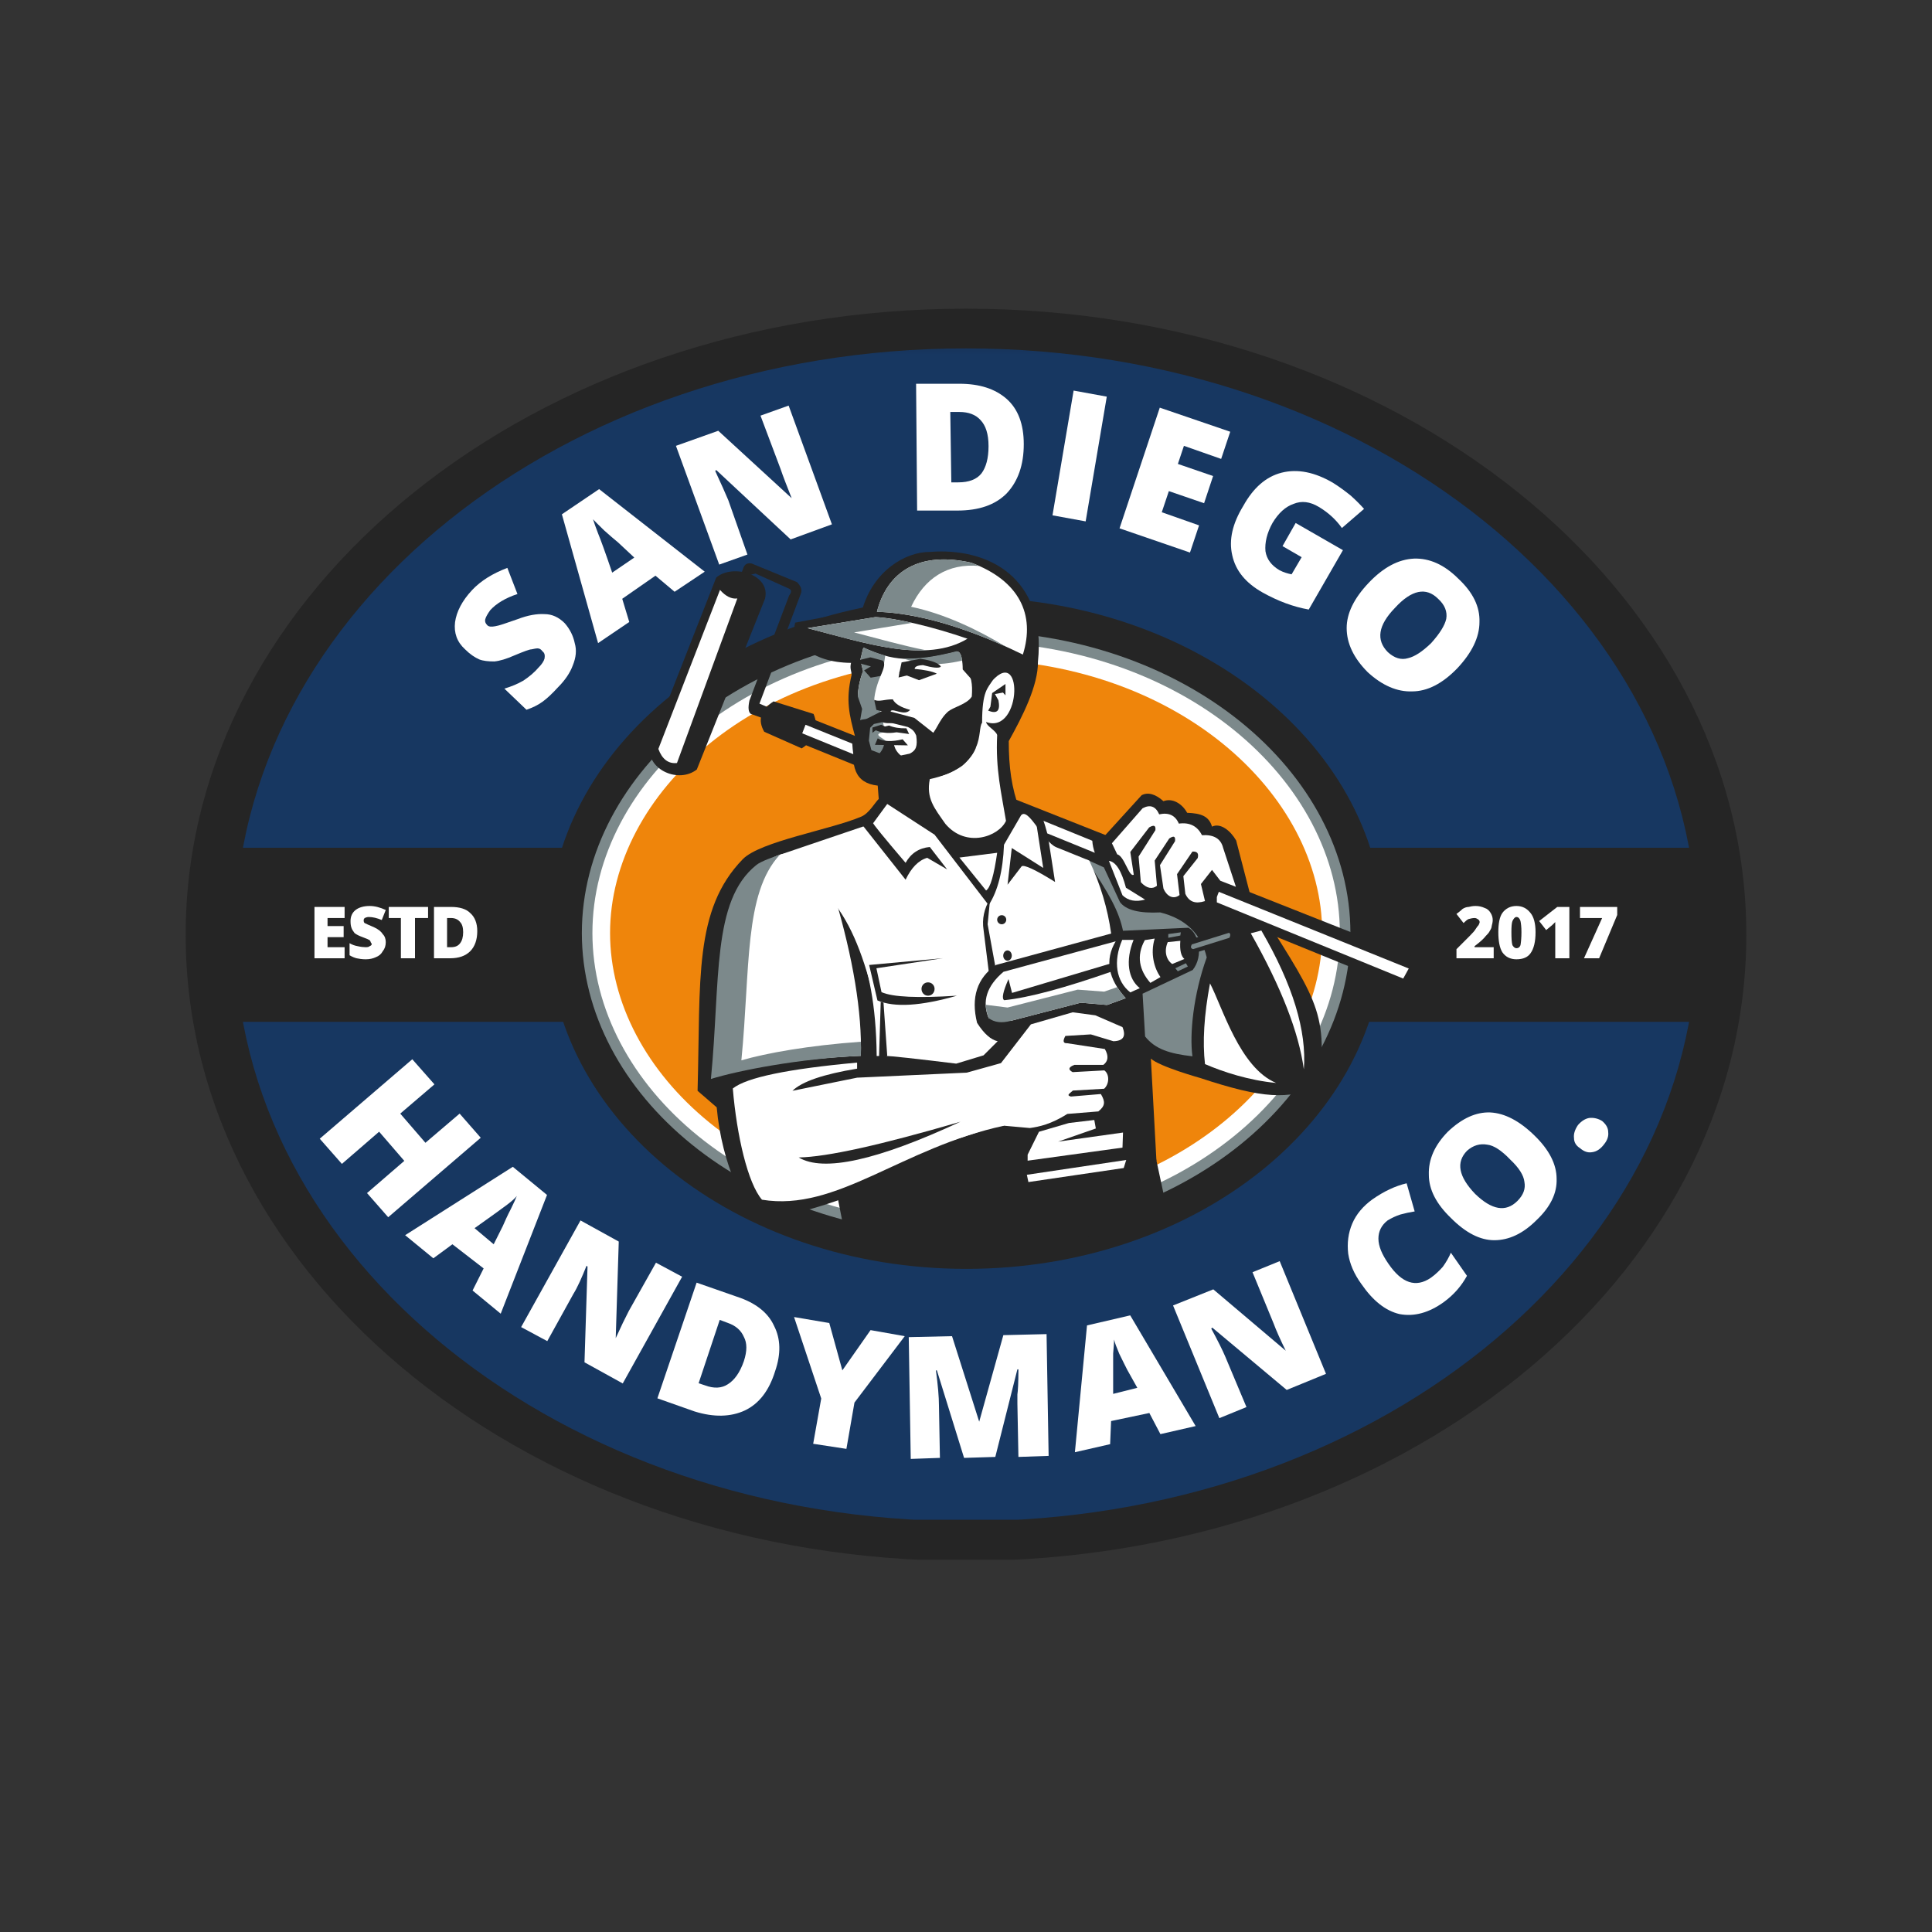<svg xmlns="http://www.w3.org/2000/svg" xmlns:xlink="http://www.w3.org/1999/xlink" width="40" zoomAndPan="magnify" viewBox="0 0 30 30" height="40" preserveAspectRatio="xMidYMid meet" version="1.2"><rect x="0" y="0" width="30" height="30" fill="#333333" stroke="none"/><defs><clipPath id="aeebe39e7b"><path d="M 2.883 4.793 L 27.117 4.793 L 27.117 24.277 L 2.883 24.277 Z M 2.883 4.793 "/></clipPath><clipPath id="34c92cdb3a"><path d="M 15 4.793 C 8.309 4.793 2.883 9.148 2.883 14.516 C 2.883 19.887 8.309 24.238 15 24.238 C 21.691 24.238 27.117 19.887 27.117 14.516 C 27.117 9.148 21.691 4.793 15 4.793 Z M 15 4.793 "/></clipPath><filter x="0%" y="0%" width="100%" filterUnits="objectBoundingBox" id="8ac3002961" height="100%"><feColorMatrix values="0 0 0 0 1 0 0 0 0 1 0 0 0 0 1 0 0 0 1 0" type="matrix" in="SourceGraphic"/></filter><clipPath id="06b9546205"><path d="M 0.648 0.41 L 23.352 0.41 L 23.352 18.652 L 0.648 18.652 Z M 0.648 0.41 "/></clipPath><clipPath id="9b661c550e"><path d="M 12 0.41 C 5.73 0.41 0.648 4.488 0.648 9.516 C 0.648 14.547 5.73 18.621 12 18.621 C 18.27 18.621 23.352 14.547 23.352 9.516 C 23.352 4.488 18.27 0.41 12 0.41 Z M 12 0.41 "/></clipPath><clipPath id="0ce09d7cab"><rect x="0" width="24" y="0" height="19"/></clipPath><clipPath id="6c7176aaa0"><path d="M 3.324 13.164 L 26.676 13.164 L 26.676 15.867 L 3.324 15.867 Z M 3.324 13.164 "/></clipPath><clipPath id="811e9a6426"><path d="M 8.516 9.266 L 21.492 9.266 L 21.492 19.703 L 8.516 19.703 Z M 8.516 9.266 "/></clipPath><clipPath id="aae725a749"><path d="M 9 9 L 21 9 L 21 19.703 L 9 19.703 Z M 9 9 "/></clipPath><clipPath id="7172e4383d"><path d="M 10 8.5 L 21 8.5 L 21 19 L 10 19 Z M 10 8.5 "/></clipPath><clipPath id="7da3601eca"><path d="M 12 17 L 19 17 L 19 19.703 L 12 19.703 Z M 12 17 "/></clipPath><clipPath id="935879e96f"><path d="M 12.188 11.039 L 22.203 11.039 L 22.203 15.391 L 12.188 15.391 Z M 12.188 11.039 "/></clipPath><clipPath id="3e330c9977"><path d="M 11 8.5 L 13 8.5 L 13 12 L 11 12 Z M 11 8.5 "/></clipPath><clipPath id="6c00097091"><path d="M 10 8.5 L 12 8.5 L 12 13 L 10 13 Z M 10 8.5 "/></clipPath><clipPath id="36db39bb87"><path d="M 13 8.5 L 16 8.5 L 16 11 L 13 11 Z M 13 8.5 "/></clipPath><clipPath id="496629165a"><path d="M 13 8.5 L 16 8.5 L 16 11 L 13 11 Z M 13 8.5 "/></clipPath></defs><g id="744ebc5602"><g clip-rule="nonzero" clip-path="url(#aeebe39e7b)"><g clip-rule="nonzero" clip-path="url(#34c92cdb3a)"><path style=" stroke:none;fill-rule:nonzero;fill:#252525;fill-opacity:1;" d="M 2.883 4.793 L 27.117 4.793 L 27.117 24.219 L 2.883 24.219 Z M 2.883 4.793 "/></g></g><g mask="url(#4bde50256b)" transform="matrix(1,0,0,1,3,5)"><g clip-path="url(#0ce09d7cab)"><g clip-rule="nonzero" clip-path="url(#06b9546205)"><g clip-rule="nonzero" clip-path="url(#9b661c550e)"><path style=" stroke:none;fill-rule:nonzero;fill:#113e7a;fill-opacity:1;" d="M 0.648 0.41 L 23.352 0.41 L 23.352 18.598 L 0.648 18.598 Z M 0.648 0.41 "/></g></g></g><mask id="4bde50256b"><g filter="url(#8ac3002961)"><rect x="0" width="30" y="0" height="30" style="fill:#000000;fill-opacity:0.7;stroke:none;"/></g></mask></g><g clip-rule="nonzero" clip-path="url(#6c7176aaa0)"><path style=" stroke:none;fill-rule:nonzero;fill:#252525;fill-opacity:1;" d="M 3.324 13.164 L 26.676 13.164 L 26.676 15.867 L 3.324 15.867 Z M 3.324 13.164 "/></g><g style="fill:#ffffff;fill-opacity:1;"><g transform="translate(4.789, 14.88)"><path style="stroke:none" d="M 0.562 0 L 0.094 0 L 0.094 -0.797 L 0.562 -0.797 L 0.562 -0.625 L 0.297 -0.625 L 0.297 -0.5 L 0.547 -0.5 L 0.547 -0.328 L 0.297 -0.328 L 0.297 -0.172 L 0.562 -0.172 Z M 0.562 0 "/></g></g><g style="fill:#ffffff;fill-opacity:1;"><g transform="translate(5.381, 14.88)"><path style="stroke:none" d="M 0.609 -0.25 C 0.609 -0.195 0.594 -0.148 0.562 -0.109 C 0.539 -0.066 0.504 -0.035 0.453 -0.016 C 0.41 0.004 0.359 0.016 0.297 0.016 C 0.242 0.016 0.195 0.008 0.156 0 C 0.125 -0.008 0.086 -0.023 0.047 -0.047 L 0.047 -0.234 C 0.086 -0.211 0.129 -0.195 0.172 -0.188 C 0.223 -0.176 0.266 -0.172 0.297 -0.172 C 0.328 -0.172 0.348 -0.176 0.359 -0.188 C 0.379 -0.195 0.391 -0.207 0.391 -0.219 C 0.391 -0.227 0.383 -0.238 0.375 -0.25 C 0.375 -0.258 0.367 -0.27 0.359 -0.281 C 0.348 -0.289 0.312 -0.305 0.25 -0.328 C 0.195 -0.348 0.156 -0.367 0.125 -0.391 C 0.102 -0.422 0.086 -0.445 0.078 -0.469 C 0.066 -0.5 0.062 -0.535 0.062 -0.578 C 0.062 -0.648 0.086 -0.707 0.141 -0.75 C 0.191 -0.789 0.266 -0.812 0.359 -0.812 C 0.441 -0.812 0.523 -0.789 0.609 -0.75 L 0.547 -0.594 C 0.473 -0.625 0.406 -0.641 0.344 -0.641 C 0.32 -0.641 0.301 -0.633 0.281 -0.625 C 0.27 -0.613 0.266 -0.602 0.266 -0.594 C 0.266 -0.57 0.27 -0.555 0.281 -0.547 C 0.301 -0.535 0.348 -0.516 0.422 -0.484 C 0.492 -0.453 0.539 -0.414 0.562 -0.375 C 0.594 -0.344 0.609 -0.301 0.609 -0.25 Z M 0.609 -0.25 "/></g></g><g style="fill:#ffffff;fill-opacity:1;"><g transform="translate(6.006, 14.88)"><path style="stroke:none" d="M 0.438 0 L 0.219 0 L 0.219 -0.625 L 0.031 -0.625 L 0.031 -0.797 L 0.641 -0.797 L 0.641 -0.625 L 0.438 -0.625 Z M 0.438 0 "/></g></g><g style="fill:#ffffff;fill-opacity:1;"><g transform="translate(6.645, 14.88)"><path style="stroke:none" d="M 0.766 -0.422 C 0.766 -0.285 0.727 -0.18 0.656 -0.109 C 0.582 -0.035 0.477 0 0.344 0 L 0.094 0 L 0.094 -0.797 L 0.359 -0.797 C 0.492 -0.797 0.594 -0.766 0.656 -0.703 C 0.727 -0.641 0.766 -0.547 0.766 -0.422 Z M 0.547 -0.406 C 0.547 -0.477 0.531 -0.531 0.5 -0.562 C 0.469 -0.602 0.422 -0.625 0.359 -0.625 L 0.297 -0.625 L 0.297 -0.172 L 0.359 -0.172 C 0.422 -0.172 0.469 -0.191 0.5 -0.234 C 0.531 -0.273 0.547 -0.332 0.547 -0.406 Z M 0.547 -0.406 "/></g></g><g style="fill:#ffffff;fill-opacity:1;"><g transform="translate(22.585, 14.88)"><path style="stroke:none" d="M 0.609 0 L 0.031 0 L 0.031 -0.141 L 0.234 -0.344 C 0.285 -0.395 0.316 -0.43 0.328 -0.453 C 0.348 -0.484 0.363 -0.504 0.375 -0.516 C 0.383 -0.535 0.391 -0.551 0.391 -0.562 C 0.391 -0.582 0.379 -0.598 0.359 -0.609 C 0.348 -0.617 0.332 -0.625 0.312 -0.625 C 0.281 -0.625 0.25 -0.617 0.219 -0.609 C 0.195 -0.598 0.172 -0.578 0.141 -0.547 L 0.031 -0.688 C 0.07 -0.719 0.102 -0.742 0.125 -0.766 C 0.156 -0.785 0.188 -0.797 0.219 -0.797 C 0.25 -0.805 0.285 -0.812 0.328 -0.812 C 0.379 -0.812 0.426 -0.801 0.469 -0.781 C 0.508 -0.77 0.539 -0.742 0.562 -0.703 C 0.582 -0.672 0.594 -0.633 0.594 -0.594 C 0.594 -0.562 0.586 -0.531 0.578 -0.5 C 0.578 -0.477 0.566 -0.453 0.547 -0.422 C 0.535 -0.398 0.516 -0.375 0.484 -0.344 C 0.461 -0.312 0.406 -0.258 0.312 -0.188 L 0.312 -0.172 L 0.609 -0.172 Z M 0.609 0 "/></g></g><g style="fill:#ffffff;fill-opacity:1;"><g transform="translate(23.219, 14.88)"><path style="stroke:none" d="M 0.625 -0.406 C 0.625 -0.258 0.598 -0.148 0.547 -0.078 C 0.504 -0.016 0.43 0.016 0.328 0.016 C 0.234 0.016 0.16 -0.02 0.109 -0.094 C 0.066 -0.164 0.047 -0.27 0.047 -0.406 C 0.047 -0.539 0.066 -0.641 0.109 -0.703 C 0.16 -0.773 0.234 -0.812 0.328 -0.812 C 0.422 -0.812 0.492 -0.773 0.547 -0.703 C 0.598 -0.641 0.625 -0.539 0.625 -0.406 Z M 0.25 -0.406 C 0.25 -0.312 0.254 -0.242 0.266 -0.203 C 0.285 -0.172 0.305 -0.156 0.328 -0.156 C 0.359 -0.156 0.379 -0.172 0.391 -0.203 C 0.398 -0.242 0.406 -0.312 0.406 -0.406 C 0.406 -0.488 0.398 -0.547 0.391 -0.578 C 0.379 -0.617 0.359 -0.641 0.328 -0.641 C 0.305 -0.641 0.285 -0.617 0.266 -0.578 C 0.254 -0.547 0.25 -0.488 0.25 -0.406 Z M 0.25 -0.406 "/></g></g><g style="fill:#ffffff;fill-opacity:1;"><g transform="translate(23.853, 14.88)"><path style="stroke:none" d="M 0.516 0 L 0.297 0 L 0.297 -0.422 C 0.297 -0.473 0.297 -0.52 0.297 -0.562 C 0.285 -0.551 0.27 -0.535 0.25 -0.516 L 0.156 -0.438 L 0.047 -0.578 L 0.328 -0.797 L 0.516 -0.797 Z M 0.516 0 "/></g></g><g style="fill:#ffffff;fill-opacity:1;"><g transform="translate(24.487, 14.88)"><path style="stroke:none" d="M 0.109 0 L 0.391 -0.625 L 0.047 -0.625 L 0.047 -0.797 L 0.625 -0.797 L 0.625 -0.672 L 0.344 0 Z M 0.109 0 "/></g></g><g style="fill:#ffffff;fill-opacity:1;"><g transform="translate(4.84, 17.526)"><path style="stroke:none" d="M 1.188 1.375 L 0.859 1 L 1.438 0.5 L 1.047 0.047 L 0.469 0.547 L 0.125 0.156 L 1.562 -1.078 L 1.906 -0.688 L 1.375 -0.234 L 1.766 0.219 L 2.297 -0.234 L 2.625 0.141 Z M 1.188 1.375 "/></g></g><g style="fill:#ffffff;fill-opacity:1;"><g transform="translate(6.291, 19.18)"><path style="stroke:none" d="M 1.047 0.859 L 1.219 0.516 L 0.734 0.141 L 0.438 0.359 L 0 0 L 1.672 -1.062 L 2.203 -0.625 L 1.484 1.219 Z M 1.375 0.141 L 1.516 -0.141 C 1.547 -0.211 1.586 -0.301 1.641 -0.406 C 1.691 -0.508 1.723 -0.578 1.734 -0.609 C 1.711 -0.578 1.66 -0.531 1.578 -0.469 C 1.492 -0.406 1.328 -0.285 1.078 -0.109 Z M 1.375 0.141 "/></g></g><g style="fill:#ffffff;fill-opacity:1;"><g transform="translate(7.92, 20.513)"><path style="stroke:none" d="M 1.75 0.969 L 1.156 0.641 L 1.203 -0.844 L 1.188 -0.859 C 1.113 -0.672 1.047 -0.523 0.984 -0.422 L 0.578 0.312 L 0.172 0.094 L 1.094 -1.562 L 1.688 -1.234 L 1.641 0.266 C 1.723 0.086 1.789 -0.051 1.844 -0.156 L 2.266 -0.906 L 2.672 -0.688 Z M 1.75 0.969 "/></g></g><g style="fill:#ffffff;fill-opacity:1;"><g transform="translate(10.02, 21.651)"><path style="stroke:none" d="M 2.016 -0.359 C 1.922 -0.055 1.766 0.145 1.547 0.25 C 1.328 0.352 1.066 0.359 0.766 0.266 L 0.188 0.062 L 0.797 -1.734 L 1.422 -1.516 C 1.711 -1.422 1.906 -1.27 2 -1.062 C 2.102 -0.863 2.109 -0.629 2.016 -0.359 Z M 1.531 -0.516 C 1.582 -0.672 1.582 -0.797 1.531 -0.891 C 1.488 -0.992 1.406 -1.066 1.281 -1.109 L 1.156 -1.156 L 0.828 -0.172 L 0.922 -0.141 C 1.066 -0.086 1.188 -0.094 1.281 -0.156 C 1.383 -0.219 1.469 -0.336 1.531 -0.516 Z M 1.531 -0.516 "/></g></g><g style="fill:#ffffff;fill-opacity:1;"><g transform="translate(12.018, 22.31)"><path style="stroke:none" d="M 1.062 -1.031 L 1.5 -1.656 L 2.031 -1.562 L 1.25 -0.531 L 1.125 0.188 L 0.609 0.109 L 0.734 -0.594 L 0.312 -1.859 L 0.859 -1.766 Z M 1.062 -1.031 "/></g></g><g style="fill:#ffffff;fill-opacity:1;"><g transform="translate(13.939, 22.654)"><path style="stroke:none" d="M 1.031 -0.016 L 0.609 -1.375 L 0.594 -1.375 C 0.625 -1.145 0.641 -0.961 0.641 -0.828 L 0.656 -0.016 L 0.203 0 L 0.172 -1.891 L 0.844 -1.906 L 1.266 -0.578 L 1.641 -1.922 L 2.312 -1.938 L 2.344 -0.047 L 1.875 -0.031 L 1.859 -0.859 C 1.859 -0.898 1.859 -0.945 1.859 -1 C 1.867 -1.051 1.875 -1.18 1.875 -1.391 L 1.859 -1.391 L 1.516 -0.031 Z M 1.031 -0.016 "/></g></g><g style="fill:#ffffff;fill-opacity:1;"><g transform="translate(16.691, 22.55)"><path style="stroke:none" d="M 1.328 -0.281 L 1.156 -0.609 L 0.562 -0.484 L 0.547 -0.125 L 0 0 L 0.188 -1.969 L 0.859 -2.125 L 1.875 -0.406 Z M 0.969 -1 L 0.812 -1.281 C 0.781 -1.344 0.738 -1.426 0.688 -1.531 C 0.645 -1.633 0.617 -1.707 0.609 -1.75 C 0.609 -1.707 0.602 -1.633 0.594 -1.531 C 0.594 -1.426 0.594 -1.219 0.594 -0.906 Z M 0.969 -1 "/></g></g><g style="fill:#ffffff;fill-opacity:1;"><g transform="translate(18.746, 22.099)"><path style="stroke:none" d="M 1.844 -0.766 L 1.234 -0.516 L 0.078 -1.484 L 0.062 -1.469 C 0.164 -1.281 0.238 -1.133 0.281 -1.031 L 0.609 -0.25 L 0.188 -0.078 L -0.531 -1.828 L 0.094 -2.078 L 1.219 -1.125 C 1.133 -1.301 1.07 -1.441 1.031 -1.547 L 0.703 -2.344 L 1.125 -2.516 Z M 1.844 -0.766 "/></g></g><g style="fill:#ffffff;fill-opacity:1;"><g transform="translate(20.875, 21.156)"><path style="stroke:none" d=""/></g></g><g style="fill:#ffffff;fill-opacity:1;"><g transform="translate(21.576, 20.78)"><path style="stroke:none" d="M -0.031 -1.828 C -0.125 -1.754 -0.172 -1.66 -0.172 -1.547 C -0.172 -1.43 -0.117 -1.301 -0.016 -1.156 C 0.191 -0.852 0.41 -0.781 0.641 -0.938 C 0.711 -0.988 0.773 -1.047 0.828 -1.109 C 0.879 -1.18 0.922 -1.254 0.953 -1.328 L 1.203 -0.969 C 1.117 -0.812 1 -0.676 0.844 -0.562 C 0.613 -0.395 0.383 -0.332 0.156 -0.375 C -0.062 -0.426 -0.258 -0.582 -0.438 -0.844 C -0.551 -1 -0.617 -1.156 -0.641 -1.312 C -0.66 -1.477 -0.641 -1.633 -0.578 -1.781 C -0.516 -1.926 -0.41 -2.051 -0.266 -2.156 C -0.086 -2.281 0.086 -2.363 0.266 -2.406 L 0.391 -1.969 C 0.316 -1.957 0.242 -1.941 0.172 -1.922 C 0.098 -1.898 0.031 -1.867 -0.031 -1.828 Z M -0.031 -1.828 "/></g></g><g style="fill:#ffffff;fill-opacity:1;"><g transform="translate(23.109, 19.68)"><path style="stroke:none" d="M 0.719 -2.047 C 0.945 -1.828 1.062 -1.602 1.062 -1.375 C 1.07 -1.156 0.969 -0.941 0.75 -0.734 C 0.539 -0.523 0.32 -0.422 0.094 -0.422 C -0.125 -0.422 -0.348 -0.535 -0.578 -0.766 C -0.805 -0.984 -0.922 -1.207 -0.922 -1.438 C -0.93 -1.676 -0.832 -1.898 -0.625 -2.109 C -0.406 -2.316 -0.188 -2.414 0.031 -2.406 C 0.258 -2.395 0.488 -2.273 0.719 -2.047 Z M -0.203 -1.141 C 0.055 -0.891 0.273 -0.852 0.453 -1.031 C 0.547 -1.125 0.582 -1.223 0.562 -1.328 C 0.551 -1.43 0.477 -1.547 0.344 -1.672 C 0.207 -1.816 0.086 -1.895 -0.016 -1.906 C -0.129 -1.926 -0.234 -1.895 -0.328 -1.812 C -0.504 -1.633 -0.461 -1.41 -0.203 -1.141 Z M -0.203 -1.141 "/></g></g><g style="fill:#ffffff;fill-opacity:1;"><g transform="translate(24.644, 18.063)"><path style="stroke:none" d="M -0.109 -0.234 C -0.172 -0.273 -0.203 -0.328 -0.203 -0.391 C -0.211 -0.453 -0.191 -0.52 -0.141 -0.594 C -0.086 -0.656 -0.031 -0.691 0.031 -0.703 C 0.102 -0.711 0.172 -0.695 0.234 -0.656 C 0.297 -0.602 0.328 -0.547 0.328 -0.484 C 0.336 -0.422 0.316 -0.359 0.266 -0.297 C 0.211 -0.223 0.148 -0.18 0.078 -0.172 C 0.016 -0.16 -0.047 -0.18 -0.109 -0.234 Z M -0.109 -0.234 "/></g></g><g style="fill:#ffffff;fill-opacity:1;"><g transform="translate(8.144, 11.177)"><path style="stroke:none" d="M 0.625 -1.5 C 0.707 -1.406 0.758 -1.301 0.781 -1.188 C 0.812 -1.082 0.801 -0.969 0.75 -0.844 C 0.707 -0.727 0.629 -0.613 0.516 -0.5 C 0.43 -0.406 0.352 -0.332 0.281 -0.281 C 0.207 -0.227 0.125 -0.188 0.031 -0.156 L -0.312 -0.484 C -0.207 -0.516 -0.109 -0.555 -0.016 -0.609 C 0.078 -0.672 0.156 -0.738 0.219 -0.812 C 0.27 -0.863 0.301 -0.91 0.312 -0.953 C 0.32 -1.004 0.312 -1.039 0.281 -1.062 C 0.258 -1.094 0.234 -1.109 0.203 -1.109 C 0.18 -1.109 0.148 -1.102 0.109 -1.094 C 0.078 -1.094 -0.008 -1.062 -0.156 -1 C -0.281 -0.945 -0.383 -0.914 -0.469 -0.906 C -0.562 -0.906 -0.641 -0.914 -0.703 -0.938 C -0.773 -0.969 -0.848 -1.02 -0.922 -1.094 C -1.047 -1.207 -1.098 -1.348 -1.078 -1.516 C -1.055 -1.68 -0.969 -1.848 -0.812 -2.016 C -0.676 -2.16 -0.492 -2.273 -0.266 -2.359 L -0.109 -1.953 C -0.297 -1.891 -0.438 -1.805 -0.531 -1.703 C -0.57 -1.648 -0.598 -1.602 -0.609 -1.562 C -0.617 -1.531 -0.609 -1.5 -0.578 -1.469 C -0.555 -1.445 -0.516 -1.441 -0.453 -1.453 C -0.398 -1.461 -0.285 -1.5 -0.109 -1.562 C 0.055 -1.625 0.195 -1.648 0.312 -1.641 C 0.426 -1.641 0.531 -1.594 0.625 -1.5 Z M 0.625 -1.5 "/></g></g><g style="fill:#ffffff;fill-opacity:1;"><g transform="translate(9.287, 9.986)"><path style="stroke:none" d="M 1.188 -0.797 L 0.891 -1.047 L 0.375 -0.688 L 0.484 -0.328 L 0 0 L -0.562 -2 L 0.016 -2.391 L 1.656 -1.109 Z M 0.562 -1.328 L 0.312 -1.562 C 0.25 -1.613 0.176 -1.676 0.094 -1.75 C 0.008 -1.832 -0.047 -1.891 -0.078 -1.922 C -0.066 -1.879 -0.039 -1.805 0 -1.703 C 0.039 -1.609 0.113 -1.406 0.219 -1.094 Z M 0.562 -1.328 "/></g></g><g style="fill:#ffffff;fill-opacity:1;"><g transform="translate(10.965, 8.845)"><path style="stroke:none" d="M 1.953 -0.703 L 1.312 -0.469 L 0.156 -1.547 L 0.141 -1.531 C 0.234 -1.332 0.301 -1.18 0.344 -1.078 L 0.641 -0.234 L 0.203 -0.078 L -0.469 -1.922 L 0.188 -2.156 L 1.328 -1.109 C 1.254 -1.297 1.195 -1.445 1.156 -1.562 L 0.844 -2.391 L 1.281 -2.547 Z M 1.953 -0.703 "/></g></g><g style="fill:#ffffff;fill-opacity:1;"><g transform="translate(13.223, 8.11)"><path style="stroke:none" d=""/></g></g><g style="fill:#ffffff;fill-opacity:1;"><g transform="translate(14.022, 7.928)"><path style="stroke:none" d="M 1.875 -1.031 C 1.875 -0.707 1.785 -0.453 1.609 -0.266 C 1.43 -0.086 1.176 0 0.844 0 L 0.219 0 L 0.203 -1.969 L 0.875 -1.969 C 1.188 -1.969 1.43 -1.891 1.609 -1.734 C 1.785 -1.578 1.875 -1.344 1.875 -1.031 Z M 1.328 -1 C 1.328 -1.188 1.285 -1.32 1.203 -1.406 C 1.129 -1.488 1.02 -1.531 0.875 -1.531 L 0.734 -1.531 L 0.75 -0.438 L 0.859 -0.438 C 1.023 -0.438 1.145 -0.484 1.219 -0.578 C 1.289 -0.672 1.328 -0.812 1.328 -1 Z M 1.328 -1 "/></g></g><g style="fill:#ffffff;fill-opacity:1;"><g transform="translate(16.124, 7.971)"><path style="stroke:none" d="M 0.219 0.031 L 0.547 -1.906 L 1.062 -1.812 L 0.734 0.125 Z M 0.219 0.031 "/></g></g><g style="fill:#ffffff;fill-opacity:1;"><g transform="translate(17.181, 8.142)"><path style="stroke:none" d="M 1.297 0.438 L 0.203 0.062 L 0.828 -1.812 L 1.922 -1.438 L 1.781 -1.016 L 1.203 -1.219 L 1.109 -0.938 L 1.656 -0.75 L 1.516 -0.328 L 0.969 -0.516 L 0.859 -0.188 L 1.438 0.016 Z M 1.297 0.438 "/></g></g><g style="fill:#ffffff;fill-opacity:1;"><g transform="translate(18.681, 8.621)"><path style="stroke:none" d="M 1.438 -0.5 L 2.172 -0.078 L 1.641 0.844 C 1.398 0.801 1.16 0.711 0.922 0.578 C 0.66 0.43 0.504 0.238 0.453 0 C 0.398 -0.238 0.457 -0.492 0.625 -0.766 C 0.781 -1.047 0.977 -1.219 1.219 -1.281 C 1.469 -1.344 1.734 -1.289 2.016 -1.125 C 2.117 -1.062 2.211 -0.992 2.297 -0.922 C 2.379 -0.848 2.445 -0.781 2.5 -0.719 L 2.156 -0.422 C 2.062 -0.555 1.941 -0.664 1.797 -0.75 C 1.66 -0.832 1.531 -0.848 1.406 -0.797 C 1.281 -0.754 1.172 -0.656 1.078 -0.5 C 0.992 -0.344 0.957 -0.195 0.969 -0.062 C 0.988 0.062 1.062 0.16 1.188 0.234 C 1.25 0.266 1.312 0.285 1.375 0.297 L 1.531 0.031 L 1.234 -0.141 Z M 1.438 -0.5 "/></g></g><g style="fill:#ffffff;fill-opacity:1;"><g transform="translate(20.473, 9.658)"><path style="stroke:none" d="M 2.156 0.719 C 1.926 0.957 1.691 1.078 1.453 1.078 C 1.223 1.086 0.992 0.988 0.766 0.781 C 0.547 0.562 0.438 0.332 0.438 0.094 C 0.438 -0.133 0.551 -0.367 0.781 -0.609 C 1.008 -0.848 1.242 -0.973 1.484 -0.984 C 1.723 -0.992 1.953 -0.891 2.172 -0.672 C 2.398 -0.461 2.508 -0.238 2.5 0 C 2.5 0.238 2.383 0.477 2.156 0.719 Z M 1.188 -0.219 C 0.926 0.051 0.891 0.281 1.078 0.469 C 1.18 0.562 1.285 0.594 1.391 0.562 C 1.492 0.539 1.613 0.461 1.75 0.328 C 1.883 0.18 1.961 0.055 1.984 -0.047 C 2.004 -0.16 1.961 -0.266 1.859 -0.359 C 1.672 -0.547 1.445 -0.5 1.188 -0.219 Z M 1.188 -0.219 "/></g></g><g clip-rule="nonzero" clip-path="url(#811e9a6426)"><path style=" stroke:none;fill-rule:nonzero;fill:#252525;fill-opacity:1;" d="M 8.516 14.488 C 8.516 11.609 11.418 9.273 15.004 9.273 C 18.586 9.273 21.488 11.609 21.488 14.488 C 21.488 17.371 18.586 19.703 15.004 19.703 C 11.418 19.703 8.516 17.371 8.516 14.488 "/></g><g clip-rule="nonzero" clip-path="url(#aae725a749)"><path style=" stroke:none;fill-rule:nonzero;fill:#7c898b;fill-opacity:1;" d="M 9.035 14.488 C 9.035 11.996 11.594 9.797 15.004 9.797 C 18.41 9.797 20.969 11.996 20.969 14.488 C 20.969 16.98 18.41 19.184 15.004 19.184 C 11.594 19.184 9.035 16.98 9.035 14.488 "/><path style=" stroke:none;fill-rule:nonzero;fill:#ffffff;fill-opacity:1;" d="M 20.805 14.488 C 20.805 16.859 18.352 19.02 15.004 19.02 C 11.652 19.02 9.199 16.859 9.199 14.488 C 9.199 12.117 11.652 9.961 15.004 9.961 C 18.352 9.961 20.805 12.117 20.805 14.488 "/></g><path style=" stroke:none;fill-rule:nonzero;fill:#ef850b;fill-opacity:1;" d="M 15.004 18.746 C 11.746 18.746 9.473 16.66 9.473 14.488 C 9.473 12.32 11.746 10.234 15.004 10.234 C 18.258 10.234 20.531 12.32 20.531 14.488 C 20.531 16.66 18.258 18.746 15.004 18.746 "/><g clip-rule="nonzero" clip-path="url(#7172e4383d)"><path style=" stroke:none;fill-rule:evenodd;fill:#252525;fill-opacity:1;" d="M 15.832 12.57 C 15.707 12.234 15.664 11.91 15.664 11.508 C 15.875 11.129 16.121 10.648 16.117 10.277 C 16.254 8.961 15.336 8.5 14.445 8.57 C 14.066 8.566 13.559 8.859 13.387 9.473 L 12.348 9.668 C 12.266 9.953 12.594 10.289 13.215 10.293 C 13.191 10.387 13.227 10.422 13.223 10.484 C 13.129 10.867 13.188 11.105 13.277 11.434 C 13.195 11.906 13.277 12.16 13.629 12.199 L 13.645 12.406 C 13.59 12.457 13.496 12.629 13.375 12.68 C 12.887 12.887 11.812 13.062 11.535 13.34 C 10.77 14.125 10.879 15.215 10.832 16.938 L 11.129 17.195 C 11.207 18.086 11.582 18.859 11.816 18.863 C 12.293 18.961 13.371 18.562 15.125 17.738 L 15.906 17.738 L 15.797 18.066 C 15.805 18.391 15.871 18.562 16 18.586 L 17.617 18.355 L 17.957 18.023 L 17.871 16.438 C 18.004 16.562 18.633 16.738 18.633 16.738 C 19.629 17.066 19.988 17.07 20.484 16.875 C 20.625 15.656 20.43 15.512 19.41 13.879 L 19.195 13.051 C 19.105 12.895 18.949 12.773 18.82 12.836 C 18.773 12.672 18.648 12.629 18.434 12.621 C 18.355 12.477 18.203 12.387 18.066 12.441 C 17.941 12.328 17.824 12.297 17.727 12.348 L 17.152 12.98 L 15.832 12.57 "/></g><g clip-rule="nonzero" clip-path="url(#7da3601eca)"><path style=" stroke:none;fill-rule:evenodd;fill:#252525;fill-opacity:1;" d="M 17.758 17.094 L 18.168 19.004 C 15.656 19.406 13.914 19.668 13.121 19.176 L 12.754 17.312 L 17.758 17.094 "/></g><g clip-rule="nonzero" clip-path="url(#935879e96f)"><path style=" stroke:none;fill-rule:evenodd;fill:#252525;fill-opacity:1;" d="M 22.184 14.953 L 12.316 11.047 L 12.203 11.445 L 21.883 15.387 C 22.148 15.355 22.25 15.211 22.184 14.953 "/></g><path style=" stroke:none;fill-rule:evenodd;fill:#252525;fill-opacity:1;" d="M 12.633 11.086 L 12.012 10.891 C 11.809 11.023 11.762 11.18 11.867 11.363 L 12.449 11.621 C 12.66 11.484 12.723 11.305 12.633 11.086 "/><g clip-rule="nonzero" clip-path="url(#3e330c9977)"><path style=" stroke:none;fill-rule:evenodd;fill:#252525;fill-opacity:1;" d="M 12.113 11.062 L 11.793 10.926 L 12.438 9.211 C 12.457 9.156 12.434 9.098 12.375 9.039 L 11.672 8.75 C 11.609 8.738 11.57 8.758 11.547 8.809 L 11.441 9.09 L 11.574 9.09 L 11.637 8.93 L 11.73 8.906 L 12.254 9.141 C 12.293 9.16 12.293 9.199 12.254 9.246 L 11.637 10.879 C 11.613 10.992 11.621 11.059 11.66 11.086 L 12.059 11.23 L 12.113 11.062 "/></g><g clip-rule="nonzero" clip-path="url(#6c00097091)"><path style=" stroke:none;fill-rule:evenodd;fill:#252525;fill-opacity:1;" d="M 11.879 9.297 C 11.973 8.914 11.371 8.75 11.121 8.969 L 10.086 11.609 C 10.059 11.957 10.539 12.168 10.82 11.949 L 11.879 9.297 "/></g><g clip-rule="nonzero" clip-path="url(#36db39bb87)"><path style=" stroke:none;fill-rule:evenodd;fill:#ffffff;fill-opacity:1;" d="M 15.082 8.738 C 14.273 8.555 13.777 8.875 13.617 9.5 C 14.457 9.523 15.371 9.914 15.883 10.164 C 16.078 9.543 15.828 9.016 15.082 8.738 "/></g><path style=" stroke:none;fill-rule:evenodd;fill:#ffffff;fill-opacity:1;" d="M 15.023 9.918 C 14.488 9.734 13.922 9.598 13.594 9.582 L 12.539 9.754 C 13.449 9.988 14.379 10.305 15.023 9.918 "/><path style=" stroke:none;fill-rule:evenodd;fill:#ffffff;fill-opacity:1;" d="M 13.406 10.055 L 13.359 10.246 L 13.402 10.422 C 13.27 10.754 13.312 11.074 13.406 11.453 C 13.328 11.816 13.441 12.023 13.746 12.074 C 14.059 12.117 14.332 12.105 14.559 12.039 C 14.73 11.984 14.93 11.84 15.156 11.602 C 15.082 11.816 14.832 12.016 14.438 12.098 C 14.379 12.398 14.508 12.547 14.68 12.793 C 15.004 13.176 15.512 12.988 15.621 12.746 C 15.551 12.32 15.457 11.949 15.484 11.414 C 15.465 11.344 15.32 11.277 15.312 11.211 C 15.879 11.418 15.898 9.934 15.355 10.633 L 15.168 10.641 L 14.949 10.395 C 14.949 10.395 14.953 10.117 14.863 10.117 C 14.16 10.297 13.848 10.258 13.406 10.055 "/><path style=" stroke:none;fill-rule:evenodd;fill:#ffffff;fill-opacity:1;" d="M 11.895 13.395 C 11.199 13.949 11.324 15.184 11.176 16.703 C 11.613 16.57 12.41 16.438 13.367 16.395 C 13.387 15.723 13.25 14.887 12.953 13.887 C 13.109 14.305 13.598 14.766 13.613 16.398 L 14.117 16.391 C 14.266 14.555 12.684 12.699 11.895 13.395 "/><path style=" stroke:none;fill-rule:evenodd;fill:#ffffff;fill-opacity:1;" d="M 15.012 16.656 L 15.543 16.508 L 16.008 15.906 L 16.656 15.719 L 17.008 15.766 L 17.43 15.949 C 17.488 16.094 17.441 16.164 17.289 16.168 L 16.938 16.062 L 16.543 16.086 C 16.5 16.164 16.508 16.203 16.57 16.199 L 17.156 16.289 C 17.219 16.398 17.207 16.48 17.133 16.535 L 16.684 16.535 C 16.59 16.57 16.582 16.609 16.656 16.648 L 17.148 16.621 C 17.23 16.68 17.227 16.832 17.145 16.906 L 16.66 16.934 C 16.586 16.996 16.566 17.008 16.629 17.027 L 17.094 16.988 C 17.164 17.105 17.164 17.172 17.055 17.258 L 16.574 17.297 C 16.32 17.457 16.137 17.496 15.992 17.516 L 15.512 17.473 L 14.781 17.711 C 14.516 17.402 14.797 16.922 15.012 16.656 "/><path style=" stroke:none;fill-rule:evenodd;fill:#ffffff;fill-opacity:1;" d="M 17.324 14.617 L 15.582 15.09 C 15.32 15.312 15.246 15.551 15.352 15.809 L 15.695 15.852 L 16.781 15.57 L 17.191 15.605 L 17.48 15.5 C 17.207 15.199 17.152 14.906 17.324 14.617 "/><path style=" stroke:none;fill-rule:evenodd;fill:#ffffff;fill-opacity:1;" d="M 16.133 17.574 L 15.957 17.93 L 15.957 18.023 L 17.43 17.82 L 17.438 17.586 L 16.43 17.727 L 17.016 17.523 L 16.992 17.391 L 16.598 17.438 L 16.133 17.574 "/><path style=" stroke:none;fill-rule:evenodd;fill:#ffffff;fill-opacity:1;" d="M 17.742 12.551 L 17.266 13.094 L 17.348 13.266 C 17.461 13.293 17.531 13.629 17.605 13.582 L 17.551 13.23 L 17.844 12.848 C 17.918 12.805 17.949 12.816 17.941 12.891 L 17.68 13.301 L 17.715 13.699 C 17.805 13.797 17.895 13.812 17.965 13.754 L 17.93 13.363 L 18.156 13.02 C 18.227 12.973 18.254 12.984 18.246 13.062 L 18.012 13.434 L 18.066 13.797 C 18.121 13.926 18.227 13.969 18.316 13.898 L 18.277 13.574 L 18.516 13.223 C 18.59 13.219 18.617 13.25 18.598 13.324 L 18.375 13.605 L 18.406 13.879 C 18.465 14.008 18.566 14.039 18.711 13.992 L 18.648 13.727 L 18.82 13.508 L 18.949 13.676 L 19.191 13.77 L 18.992 13.164 C 18.957 13.023 18.848 12.957 18.664 12.969 C 18.594 12.828 18.473 12.766 18.305 12.789 C 18.25 12.66 18.148 12.613 18 12.645 C 17.945 12.52 17.859 12.488 17.742 12.551 "/><path style=" stroke:none;fill-rule:evenodd;fill:#7c898b;fill-opacity:1;" d="M 16.859 13.34 C 17.234 13.887 17.375 14.156 17.438 14.453 L 18.453 14.406 C 18.613 14.488 18.695 14.844 18.52 15.062 L 17.742 15.43 L 17.781 16.094 C 17.938 16.293 18.168 16.363 18.516 16.402 C 18.469 16.059 18.531 15.438 18.738 14.867 C 18.652 14.5 18.41 14.266 18.016 14.168 C 17.695 14.184 17.484 14.133 17.391 14.008 L 17.141 13.469 L 16.859 13.34 "/><path style=" stroke:none;fill-rule:evenodd;fill:#ffffff;fill-opacity:1;" d="M 19.586 14.449 C 20.074 15.289 20.293 16.008 20.246 16.605 C 20.168 16.031 19.895 15.328 19.422 14.492 L 19.586 14.449 "/><path style=" stroke:none;fill-rule:evenodd;fill:#ffffff;fill-opacity:1;" d="M 18.711 16.523 C 18.992 16.645 19.398 16.777 19.816 16.816 C 19.25 16.582 18.98 15.633 18.789 15.27 C 18.695 15.766 18.672 16.184 18.711 16.523 "/><path style=" stroke:none;fill-rule:evenodd;fill:#ffffff;fill-opacity:1;" d="M 17.426 14.594 C 17.281 14.93 17.332 15.238 17.551 15.41 L 17.699 15.344 C 17.516 15.199 17.473 14.918 17.602 14.594 L 17.426 14.594 "/><path style=" stroke:none;fill-rule:evenodd;fill:#ffffff;fill-opacity:1;" d="M 17.777 14.598 C 17.641 14.844 17.691 15.066 17.863 15.262 L 18.02 15.172 C 17.922 15.035 17.859 14.805 17.93 14.574 L 17.777 14.598 "/><path style=" stroke:none;fill-rule:evenodd;fill:#ffffff;fill-opacity:1;" d="M 11.449 9.293 C 11.359 9.305 11.266 9.258 11.18 9.16 L 10.223 11.629 C 10.281 11.789 10.379 11.863 10.512 11.848 L 11.449 9.293 "/><path style=" stroke:none;fill-rule:evenodd;fill:#ffffff;fill-opacity:1;" d="M 12.508 11.254 L 13.234 11.547 C 13.238 11.605 13.242 11.656 13.25 11.711 L 12.457 11.387 L 12.508 11.254 "/><path style=" stroke:none;fill-rule:evenodd;fill:#ffffff;fill-opacity:1;" d="M 16.203 12.746 L 16.961 13.055 C 16.965 13.121 16.98 13.184 17 13.242 L 16.262 12.941 C 16.242 12.871 16.227 12.809 16.203 12.746 "/><path style=" stroke:none;fill-rule:evenodd;fill:#ffffff;fill-opacity:1;" d="M 21.789 15.195 L 18.895 14.012 C 18.895 13.984 18.895 13.957 18.895 13.93 C 18.906 13.902 18.914 13.875 18.926 13.848 L 21.875 15.039 L 21.789 15.195 "/><path style=" stroke:none;fill-rule:evenodd;fill:#ffffff;fill-opacity:1;" d="M 17.219 13.367 L 17.43 13.902 C 17.52 13.988 17.637 14.008 17.781 13.969 L 17.484 13.785 C 17.414 13.52 17.328 13.383 17.219 13.367 "/><path style=" stroke:none;fill-rule:evenodd;fill:#252525;fill-opacity:1;" d="M 17.273 15.082 C 16.535 15.34 15.977 15.492 15.594 15.531 C 15.551 15.508 15.574 15.398 15.66 15.203 L 15.715 15.418 L 17.273 14.953 L 17.273 15.082 "/><path style=" stroke:none;fill-rule:evenodd;fill:#252525;fill-opacity:1;" d="M 19.008 14.457 L 18.438 14.59 L 18.496 14.812 L 19.059 14.645 C 19.113 14.562 19.094 14.496 19.008 14.457 "/><path style=" stroke:none;fill-rule:evenodd;fill:#ffffff;fill-opacity:1;" d="M 18.328 14.609 C 18.316 14.754 18.34 14.848 18.391 14.891 L 18.203 14.969 C 18.113 14.91 18.07 14.773 18.133 14.629 L 18.328 14.609 "/><path style=" stroke:none;fill-rule:evenodd;fill:#ffffff;fill-opacity:1;" d="M 15.945 18.242 L 17.488 18.012 L 17.449 18.137 L 15.969 18.355 L 15.945 18.242 "/><path style=" stroke:none;fill-rule:evenodd;fill:#7c898b;fill-opacity:1;" d="M 11.742 13.434 C 11.809 13.375 12.035 13.297 12.109 13.273 C 11.551 13.871 11.652 15.043 11.512 16.465 C 11.898 16.352 12.559 16.234 13.367 16.176 C 13.371 16.25 13.371 16.324 13.367 16.395 C 12.41 16.438 11.473 16.621 11.039 16.754 C 11.188 15.234 11.051 13.988 11.742 13.434 "/><path style=" stroke:none;fill-rule:evenodd;fill:#7c898b;fill-opacity:1;" d="M 13.406 10.055 C 13.52 10.105 13.633 10.148 13.746 10.18 L 13.727 10.305 L 13.68 10.48 C 13.625 10.609 13.582 10.746 13.574 10.875 C 13.703 11.031 13.711 11.195 13.734 11.371 C 13.508 11.398 13.75 11.469 13.762 11.52 C 13.699 11.812 13.762 12.004 13.949 12.094 C 13.883 12.09 13.816 12.082 13.746 12.074 C 13.441 12.023 13.328 11.816 13.406 11.453 C 13.312 11.074 13.27 10.754 13.402 10.422 L 13.359 10.246 Z M 14.027 10.227 C 14.301 10.23 14.508 10.199 14.855 10.113 C 14.902 10.113 14.938 10.188 14.938 10.258 C 14.543 10.348 14.32 10.316 14.027 10.227 "/><path style=" stroke:none;fill-rule:evenodd;fill:#252525;fill-opacity:1;" d="M 13.34 10.25 L 13.516 10.207 L 13.707 10.258 C 13.746 10.289 13.734 10.367 13.672 10.496 L 13.52 10.523 L 13.418 10.41 L 13.523 10.348 L 13.352 10.301 L 13.34 10.25 "/><path style=" stroke:none;fill-rule:evenodd;fill:#252525;fill-opacity:1;" d="M 14 10.285 L 14.293 10.23 C 14.48 10.254 14.598 10.312 14.609 10.352 C 14.582 10.379 14.488 10.371 14.332 10.328 C 14.246 10.332 14.203 10.352 14.203 10.387 C 14.34 10.398 14.488 10.426 14.547 10.461 L 14.27 10.562 L 14.121 10.504 L 13.965 10.449 L 14 10.285 "/><path style=" stroke:none;fill-rule:evenodd;fill:#252525;fill-opacity:1;" d="M 13.574 10.867 C 13.652 10.902 13.73 10.859 13.863 10.859 C 13.898 10.93 13.988 10.984 14.133 11.023 C 14.047 11.125 13.871 10.996 13.832 11.039 C 13.812 11.168 13.785 11.199 13.758 11.168 L 13.715 11.051 L 13.609 11.023 L 13.574 10.867 "/><path style=" stroke:none;fill-rule:evenodd;fill:#252525;fill-opacity:1;" d="M 13.715 11.031 L 13.469 11.156 C 13.418 11.184 13.332 11.148 13.305 11.254 L 13.383 11.875 L 13.566 12.09 L 14.133 12.133 C 14.309 12.148 14.504 12.09 14.719 11.965 C 14.586 11.938 14.422 11.984 14.402 11.875 L 14.602 11.465 L 14.199 11.148 L 13.762 11.031 L 13.801 11.215 L 14.098 11.289 C 14.18 11.332 14.199 11.359 14.227 11.422 C 14.25 11.586 14.227 11.652 14.125 11.703 L 13.832 11.762 L 13.531 11.648 L 13.492 11.5 L 13.512 11.301 L 13.57 11.242 L 13.73 11.207 L 13.715 11.031 "/><path style=" stroke:none;fill-rule:evenodd;fill:#252525;fill-opacity:1;" d="M 14.074 11.309 C 13.969 11.312 13.879 11.297 13.805 11.266 L 13.742 11.281 L 13.684 11.254 L 13.547 11.297 L 13.547 11.379 L 13.598 11.34 C 13.684 11.375 13.777 11.395 13.922 11.371 L 14.117 11.398 L 14.074 11.309 "/><path style=" stroke:none;fill-rule:evenodd;fill:#252525;fill-opacity:1;" d="M 14.016 11.48 C 13.848 11.52 13.719 11.516 13.629 11.465 L 13.586 11.566 L 14.098 11.574 L 14.016 11.48 "/><g clip-rule="nonzero" clip-path="url(#496629165a)"><path style=" stroke:none;fill-rule:evenodd;fill:#7c898b;fill-opacity:1;" d="M 15.082 8.738 C 15.125 8.754 15.164 8.77 15.207 8.789 C 14.715 8.742 14.355 8.98 14.148 9.422 C 14.668 9.531 15.188 9.781 15.613 10.039 C 15.086 9.801 14.328 9.52 13.617 9.5 C 13.777 8.875 14.273 8.555 15.082 8.738 "/></g><path style=" stroke:none;fill-rule:evenodd;fill:#7c898b;fill-opacity:1;" d="M 14.383 10.098 C 13.832 10.125 13.18 9.922 12.539 9.754 L 13.594 9.582 C 13.742 9.59 13.941 9.621 14.16 9.672 L 13.262 9.82 C 13.641 9.918 14.023 10.027 14.383 10.098 "/><path style=" stroke:none;fill-rule:evenodd;fill:#7c898b;fill-opacity:1;" d="M 15.352 15.809 C 15.324 15.738 15.309 15.668 15.305 15.602 L 15.645 15.645 L 16.734 15.367 L 17.145 15.398 L 17.348 15.328 C 17.383 15.387 17.43 15.441 17.48 15.5 L 17.191 15.605 L 16.781 15.57 L 15.695 15.852 C 15.551 15.891 15.438 15.875 15.352 15.809 "/><path style=" stroke:none;fill-rule:evenodd;fill:#252525;fill-opacity:1;" d="M 14.996 10.367 C 15.082 10.5 15.105 10.613 15.09 10.816 C 15.012 10.941 14.801 10.977 14.715 11.055 C 14.57 11.188 14.535 11.375 14.434 11.43 L 14.309 11.422 C 14.285 11.789 14.336 12 14.465 12.062 C 14.605 12.066 14.766 12.012 14.941 11.891 C 15.035 11.812 15.105 11.715 15.156 11.602 C 15.227 11.445 15.207 11.277 15.25 11.223 C 15.25 10.723 15.34 10.688 15.414 10.562 L 14.996 10.367 "/><path style=" stroke:none;fill-rule:evenodd;fill:#ffffff;fill-opacity:1;" d="M 13.309 16.5 C 12.238 16.598 11.594 16.73 11.379 16.902 C 11.441 17.641 11.613 18.375 11.832 18.629 C 12.996 18.82 13.992 17.824 15.59 17.48 L 15.012 16.656 L 13.309 16.734 L 12.305 16.938 C 12.453 16.793 12.789 16.68 13.309 16.594 L 13.309 16.5 "/><path style=" stroke:none;fill-rule:evenodd;fill:#ffffff;fill-opacity:1;" d="M 13.777 12.484 L 13.559 12.781 L 12.109 13.273 C 13.133 13.965 13.379 14.488 13.777 16.395 C 14.125 16.426 14.848 16.516 14.848 16.516 L 15.273 16.387 L 15.492 16.168 C 15.391 16.148 15.281 16.055 15.172 15.883 C 15.074 15.488 15.172 15.188 15.465 14.984 L 17.254 14.496 C 17.199 14.105 17.086 13.727 16.914 13.363 L 16.402 13.156 C 16.195 13.07 15.969 12.527 15.855 12.66 L 15.59 13.117 C 15.574 13.52 15.496 13.832 15.352 14.055 L 14.512 12.961 L 13.777 12.484 "/><path style=" stroke:none;fill-rule:evenodd;fill:#252525;fill-opacity:1;" d="M 13.559 12.781 C 13.551 12.789 13.719 12.996 14.062 13.398 C 14.145 13.25 14.27 13.168 14.438 13.152 L 14.707 13.5 L 14.398 13.32 C 14.262 13.359 14.152 13.473 14.062 13.66 L 13.367 12.781 L 13.559 12.781 "/><path style=" stroke:none;fill-rule:evenodd;fill:#252525;fill-opacity:1;" d="M 16.082 12.723 L 16.199 13.477 L 15.711 13.168 L 15.645 13.738 L 15.863 13.453 C 15.898 13.422 16.07 13.5 16.383 13.695 L 16.285 13.066 L 16.082 12.723 "/><path style=" stroke:none;fill-rule:evenodd;fill:#ffffff;fill-opacity:1;" d="M 15.484 13.242 L 14.898 13.316 L 15.312 13.828 C 15.379 13.785 15.434 13.59 15.484 13.242 "/><path style=" stroke:none;fill-rule:evenodd;fill:#252525;fill-opacity:1;" d="M 15.375 13.953 C 15.281 14.109 15.246 14.273 15.273 14.441 L 15.363 15.164 L 15.465 15.059 L 15.336 14.352 L 15.375 13.953 "/><path style=" stroke:none;fill-rule:evenodd;fill:#252525;fill-opacity:1;" d="M 14.641 14.879 L 13.496 14.984 L 13.625 15.535 C 13.891 15.648 14.301 15.621 14.859 15.461 C 14.254 15.5 13.863 15.484 13.688 15.406 L 13.609 15.035 L 14.641 14.879 "/><path style=" stroke:none;fill-rule:evenodd;fill:#252525;fill-opacity:1;" d="M 13.676 15.555 L 13.648 16.465 L 13.777 16.395 L 13.719 15.57 L 13.676 15.555 "/><path style=" stroke:none;fill-rule:nonzero;fill:#252525;fill-opacity:1;" d="M 14.309 15.355 C 14.309 15.301 14.352 15.254 14.41 15.254 C 14.469 15.254 14.512 15.301 14.512 15.355 C 14.512 15.414 14.469 15.461 14.41 15.461 C 14.352 15.461 14.309 15.414 14.309 15.355 "/><path style=" stroke:none;fill-rule:evenodd;fill:#252525;fill-opacity:1;" d="M 14.914 17.418 C 13.621 18.02 12.785 18.203 12.402 17.973 C 12.848 17.965 13.684 17.777 14.914 17.418 "/><path style=" stroke:none;fill-rule:nonzero;fill:#252525;fill-opacity:1;" d="M 15.484 14.281 C 15.484 14.242 15.516 14.211 15.555 14.211 C 15.594 14.211 15.625 14.242 15.625 14.281 C 15.625 14.32 15.594 14.352 15.555 14.352 C 15.516 14.352 15.484 14.32 15.484 14.281 "/><path style=" stroke:none;fill-rule:nonzero;fill:#252525;fill-opacity:1;" d="M 15.578 14.84 C 15.578 14.793 15.609 14.758 15.645 14.758 C 15.68 14.758 15.711 14.793 15.711 14.84 C 15.711 14.883 15.68 14.918 15.645 14.918 C 15.609 14.918 15.578 14.883 15.578 14.84 "/><path style=" stroke:none;fill-rule:evenodd;fill:#252525;fill-opacity:1;" d="M 13.73 11.543 C 13.723 11.621 13.672 11.699 13.582 11.773 L 13.754 11.855 L 14.074 11.793 C 13.98 11.734 13.895 11.668 13.879 11.543 L 13.73 11.543 "/><path style=" stroke:none;fill-rule:evenodd;fill:#252525;fill-opacity:1;" d="M 13.672 11.195 C 13.719 11.234 13.797 11.234 13.91 11.223 L 13.824 11.078 L 13.766 11.039 L 13.676 11.055 L 13.672 11.195 "/><path style=" stroke:none;fill-rule:evenodd;fill:#252525;fill-opacity:1;" d="M 13.305 10.773 L 13.387 11.008 L 13.344 11.254 L 13.293 11.109 L 13.305 10.773 "/><path style=" stroke:none;fill-rule:evenodd;fill:#252525;fill-opacity:1;" d="M 15.379 10.973 L 15.406 10.762 L 15.613 10.621 L 15.613 10.797 L 15.574 10.754 L 15.449 10.777 L 15.504 10.875 C 15.535 11.039 15.484 11.09 15.344 11.035 L 15.379 10.973 "/><path style=" stroke:none;fill-rule:evenodd;fill:#252525;fill-opacity:1;" d="M 13.969 10.422 L 13.953 10.52 L 14.117 10.48 Z M 13.969 10.422 "/><path style=" stroke:none;fill-rule:evenodd;fill:#7c898b;fill-opacity:1;" d="M 18.508 14.664 L 19.086 14.484 C 19.109 14.504 19.109 14.527 19.09 14.562 L 18.527 14.738 C 18.488 14.727 18.484 14.703 18.508 14.664 "/><path style=" stroke:none;fill-rule:evenodd;fill:#7c898b;fill-opacity:1;" d="M 18.414 14.957 L 18.25 15.035 L 18.289 15.082 L 18.445 15.008 L 18.414 14.957 "/><path style=" stroke:none;fill-rule:evenodd;fill:#7c898b;fill-opacity:1;" d="M 18.336 14.477 L 18.328 14.527 L 18.141 14.562 L 18.141 14.504 L 18.336 14.477 "/></g></svg>